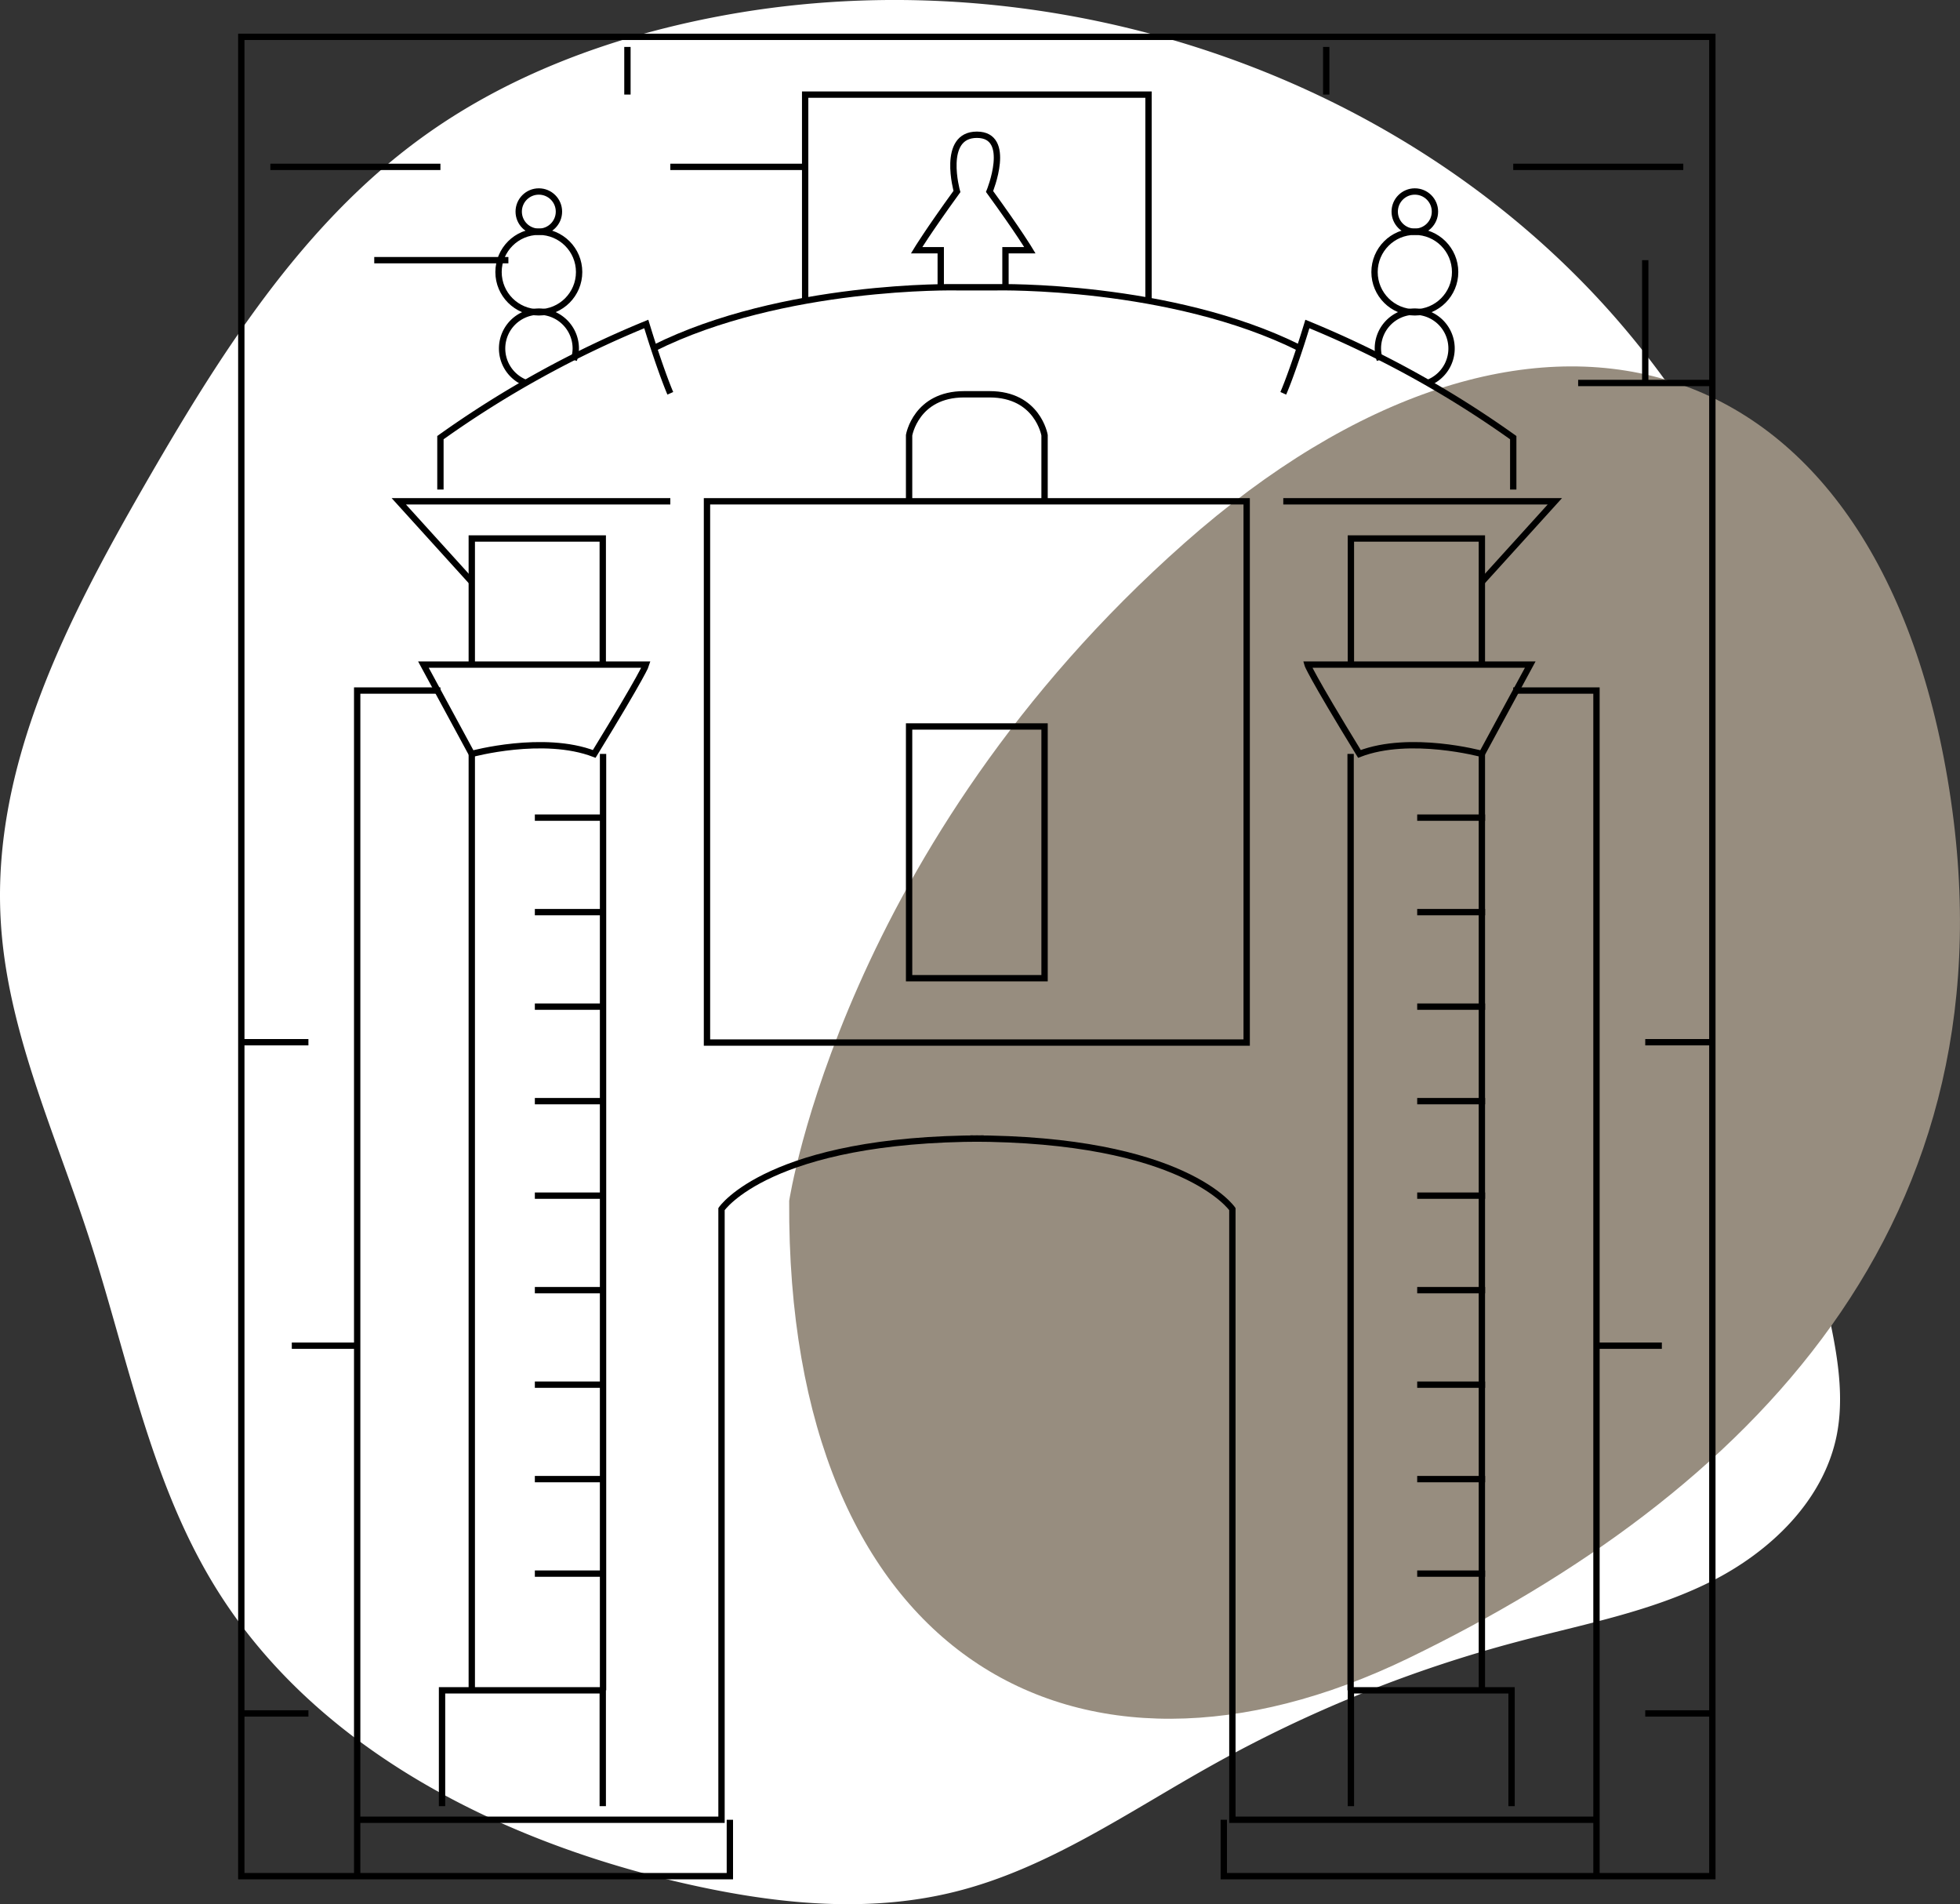 <svg id="Capa_1" data-name="Capa 1" xmlns="http://www.w3.org/2000/svg" viewBox="0 0 340 330.24"><rect x="0" y="0" width="340" height="330.24" fill="#333333" stroke="none"/><defs><style>.cls-1{fill:#fff;}.cls-2{fill:#978d7f;}.cls-3{fill:none;stroke:#000;stroke-miterlimit:10;stroke-width:1.1px;}</style></defs><path class="cls-1" d="M312.92,202.78c16.16-52.75.6-113.54-37.77-153.19S177.5-7.62,123.38,3.08c-17.92,3.54-35.46,10.07-50.24,20.8C52.06,39.18,37.81,62,24.84,84.55,11.57,107.65-1.32,132.75.11,159.36c1,19,9.32,36.83,15.24,55C22,234.7,25.9,256.34,37,274.67c17,28.1,48.82,44.28,80.82,51.76,15.62,3.64,32.07,5.54,47.65,1.7,16.31-4,30.4-14,45.07-22.15A228.29,228.29,0,0,1,263.3,284.7c11.28-3,22.91-5.14,33.35-10.34s19.79-14.17,22-25.63c3.54-18.54-11.78-39.76-1-55.26"/><path class="cls-2" d="M136.9,208.26s9.3-61.67,68.59-114.1,119.22-36.7,132.35,40.9-35.69,124.47-93.43,152.48S136.43,287.28,136.9,208.26Z"/><polyline class="cls-3" points="76.4 119.76 61.96 119.76 61.96 325.38"/><polyline class="cls-3" points="76.68 313.24 76.68 293.15 104.56 293.15 104.56 313.24"/><path class="cls-3" d="M62,315.6h63.16V209.69s8.27-12.24,45.49-12.24"/><path class="cls-3" d="M109.17,115.26H73.45l8.39,15.49s12.43-3.39,21.24,0c8.58-14,9-15.49,9-15.49Z"/><line class="cls-3" x1="81.84" y1="130.75" x2="81.84" y2="293.15"/><line class="cls-3" x1="104.61" y1="130.75" x2="104.61" y2="293.15"/><line class="cls-3" x1="104.56" y1="272.91" x2="92.78" y2="272.91"/><line class="cls-3" x1="104.56" y1="256.52" x2="92.78" y2="256.52"/><line class="cls-3" x1="104.56" y1="240.14" x2="92.78" y2="240.14"/><line class="cls-3" x1="104.56" y1="223.75" x2="92.78" y2="223.75"/><line class="cls-3" x1="104.56" y1="207.36" x2="92.78" y2="207.36"/><line class="cls-3" x1="104.56" y1="190.97" x2="92.78" y2="190.97"/><line class="cls-3" x1="104.56" y1="174.58" x2="92.78" y2="174.58"/><line class="cls-3" x1="104.56" y1="158.19" x2="92.78" y2="158.19"/><line class="cls-3" x1="104.56" y1="141.8" x2="92.78" y2="141.8"/><polyline class="cls-3" points="81.84 115.26 81.84 93.39 104.56 93.39 104.56 115.26"/><polyline class="cls-3" points="81.84 100.91 69.18 86.94 116.28 86.94"/><path class="cls-3" d="M76.4,84.9v-9a176.66,176.66,0,0,1,35.71-19.71c.48,1.57.93,3,1.33,4.2,1.84,5.58,2.84,7.82,2.84,7.82"/><circle class="cls-3" cx="93.47" cy="47.18" r="6.99"/><circle class="cls-3" cx="93.47" cy="36.7" r="3.49"/><path class="cls-3" d="M91.25,66.42a6.39,6.39,0,1,1,8.63-6,6.3,6.3,0,0,1-.34,2"/><line class="cls-3" x1="46.9" y1="28.94" x2="76.4" y2="28.94"/><line class="cls-3" x1="64.92" y1="45.12" x2="88.19" y2="45.12"/><line class="cls-3" x1="41.86" y1="180.75" x2="53.5" y2="180.75"/><line class="cls-3" x1="41.86" y1="297.16" x2="53.5" y2="297.16"/><line class="cls-3" x1="50.62" y1="233.38" x2="62.26" y2="233.38"/><line class="cls-3" x1="116.28" y1="28.94" x2="139.56" y2="28.94"/><line class="cls-3" x1="108.84" y1="8.14" x2="108.84" y2="16.4"/><polyline class="cls-3" points="212.29 315.6 212.29 325.38 297.04 325.38 297.04 6.39 171.65 6.39 167.25 6.39 41.86 6.39 41.86 325.38 126.61 325.38 126.61 315.6"/><polyline class="cls-3" points="262.5 119.76 276.94 119.76 276.94 325.38"/><polyline class="cls-3" points="262.21 313.24 262.21 293.15 234.34 293.15 234.34 313.24"/><path class="cls-3" d="M276.94,315.6H213.78V209.69s-8.28-12.24-45.49-12.24"/><path class="cls-3" d="M229.72,115.26h35.73l-8.39,15.49s-12.43-3.39-21.24,0c-8.58-14-9-15.49-9-15.49Z"/><line class="cls-3" x1="257.06" y1="130.75" x2="257.06" y2="293.15"/><line class="cls-3" x1="234.29" y1="130.75" x2="234.29" y2="293.15"/><line class="cls-3" x1="245.84" y1="272.91" x2="257.62" y2="272.91"/><line class="cls-3" x1="245.84" y1="256.52" x2="257.62" y2="256.52"/><line class="cls-3" x1="245.84" y1="240.14" x2="257.62" y2="240.14"/><line class="cls-3" x1="245.84" y1="223.75" x2="257.62" y2="223.75"/><line class="cls-3" x1="245.84" y1="207.36" x2="257.62" y2="207.36"/><line class="cls-3" x1="245.84" y1="190.97" x2="257.62" y2="190.97"/><line class="cls-3" x1="245.84" y1="174.58" x2="257.62" y2="174.58"/><line class="cls-3" x1="245.84" y1="158.19" x2="257.62" y2="158.19"/><line class="cls-3" x1="245.84" y1="141.8" x2="257.62" y2="141.8"/><polyline class="cls-3" points="257.06 115.26 257.06 93.39 234.34 93.39 234.34 115.26"/><polyline class="cls-3" points="257.06 100.91 269.72 86.94 222.61 86.94"/><path class="cls-3" d="M262.5,84.9v-9a176.66,176.66,0,0,0-35.71-19.71c-.48,1.57-.93,3-1.33,4.2-1.84,5.58-2.85,7.82-2.85,7.82"/><path class="cls-3" d="M225.46,60.37C203.07,49.2,173,49.82,173,49.82h-7.1s-30.07-.62-52.46,10.55"/><polyline class="cls-3" points="199.23 51.9 199.23 16.41 171.65 16.41 167.25 16.41 139.67 16.41 139.67 51.9"/><circle class="cls-3" cx="245.43" cy="47.18" r="6.99"/><circle class="cls-3" cx="245.43" cy="36.7" r="3.49"/><path class="cls-3" d="M247.65,66.42a6.39,6.39,0,1,0-8.63-6,6.3,6.3,0,0,0,.34,2"/><polygon class="cls-3" points="173 180.81 216.26 180.81 216.26 86.94 171.65 86.94 167.25 86.94 122.64 86.94 122.64 180.81 165.9 180.81 173 180.81"/><polyline class="cls-3" points="168.29 125.99 181.2 125.99 181.2 169.65 171.65 169.65 167.25 169.65 157.7 169.65 157.7 125.99 170.61 125.99"/><path class="cls-3" d="M181.2,86.94V75.48s-1.19-7.1-9.55-7.1h-4.4c-8.36,0-9.55,7.1-9.55,7.1V86.94"/><path class="cls-3" d="M163.19,50.05V43.4H159s1.94-3.21,7-10.19c0,0-2.77-9.84,3.46-9.84s2.2,9.84,2.2,9.84c5.09,7,7,10.19,7,10.19h-4.24v6.65"/><line class="cls-3" x1="292" y1="28.94" x2="262.5" y2="28.94"/><line class="cls-3" x1="297.04" y1="66.42" x2="273.76" y2="66.42"/><line class="cls-3" x1="297.04" y1="180.75" x2="285.4" y2="180.75"/><line class="cls-3" x1="297.04" y1="297.16" x2="285.4" y2="297.16"/><line class="cls-3" x1="288.28" y1="233.38" x2="276.64" y2="233.38"/><line class="cls-3" x1="285.4" y1="45.12" x2="285.4" y2="66.42"/><line class="cls-3" x1="230.06" y1="8.14" x2="230.06" y2="16.4"/></svg>